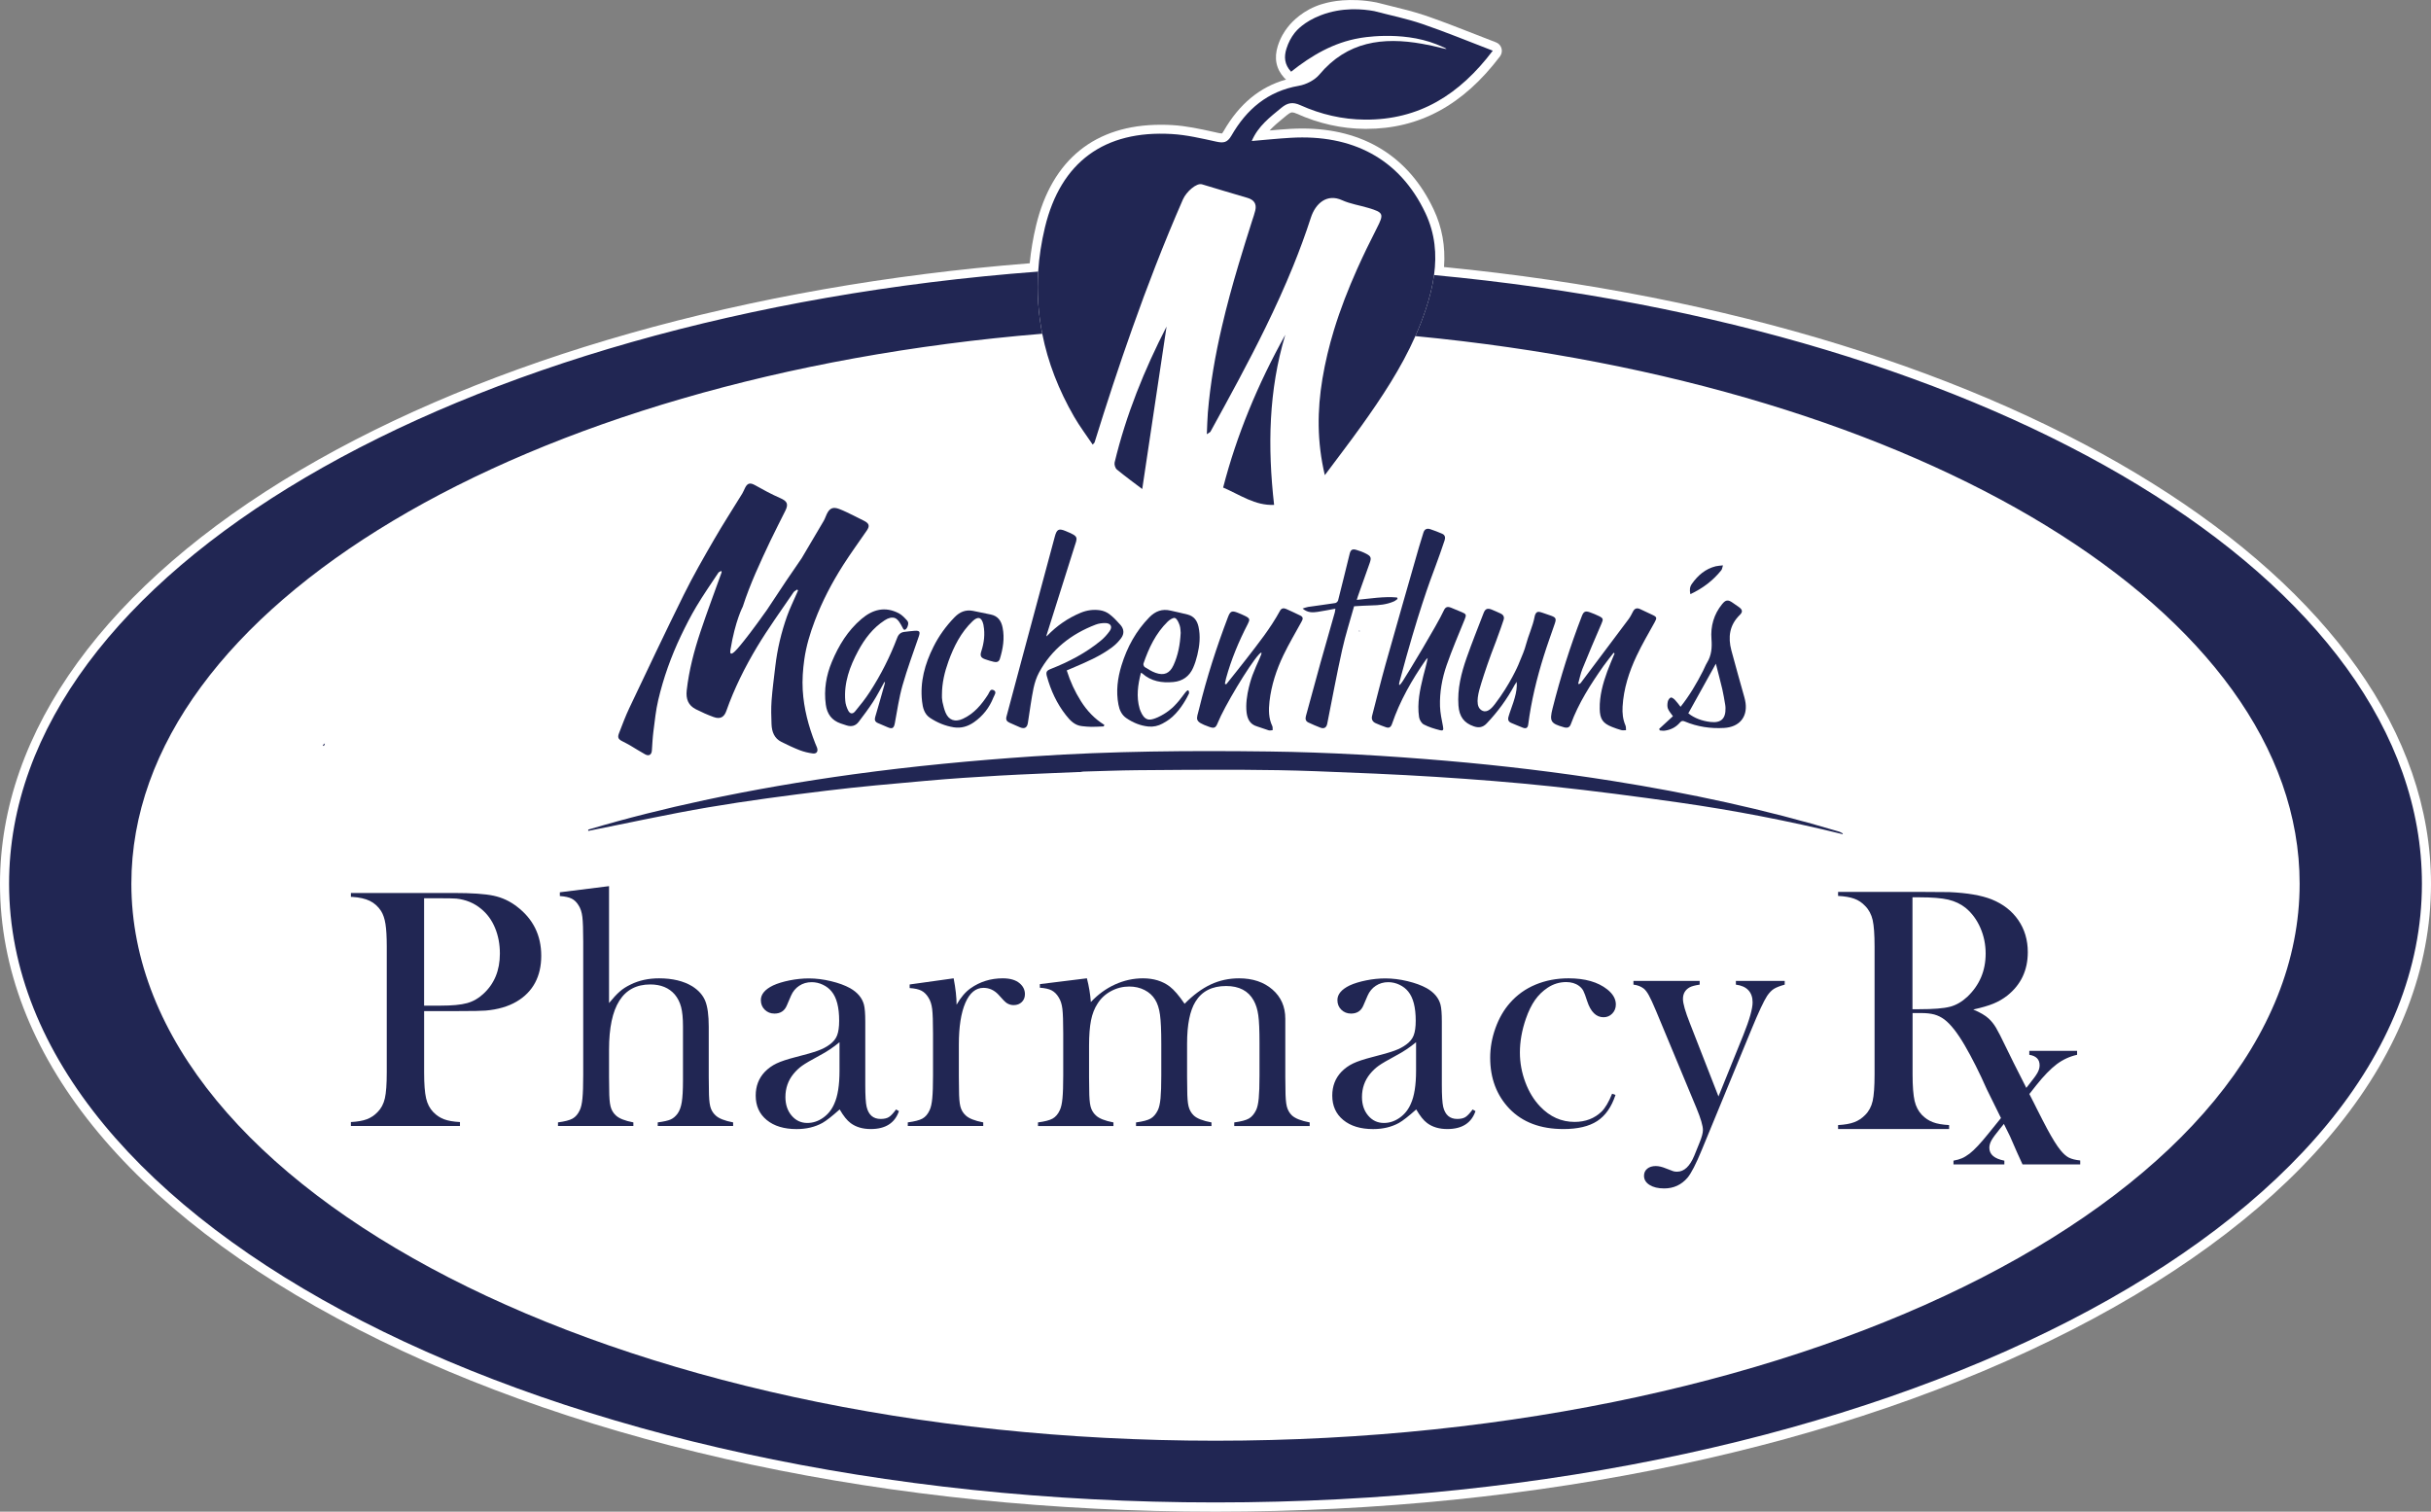 <svg xmlns="http://www.w3.org/2000/svg" id="Layer_1" data-name="Layer 1" viewBox="0 0 770.76 479.31"><rect x="0" y="0" width="770.76" height="479.31" fill="#808080" stroke="none"/><defs><style>      .cls-1 {        fill: #fff;      }      .cls-2 {        fill: #212653;      }    </style></defs><path class="cls-1" d="m457.84,84.67c.47-6.59-.62-12.59-3.29-18.26-7.91-16.79-22.3-25.66-41.62-25.66-1.26,0-2.55.04-3.85.11-2.17.13-4.33.31-6.55.51,1.37-1.48,2.97-2.79,4.61-4.14l.97-.79c.97-.8,1.41-.8,1.6-.8.35,0,.81.13,1.39.39,7,3.15,14.28,4.78,21.64,4.83h.4c16.86,0,30.75-7.52,42.45-23,.54-.73.72-1.66.47-2.53-.25-.87-.89-1.58-1.74-1.9-2.3-.88-4.56-1.76-6.78-2.64-5.35-2.09-10.4-4.07-15.63-5.86-3.56-1.21-7.23-2.11-10.79-2.98-2.72-.66-4.07-1.05-4.68-1.17-8.63-1.68-14.76-.16-16.09.19-.88.23-1.92.5-3.26,1.06-5.42,2.24-8.34,5.96-8.93,6.74-.87,1.14-2.15,3.03-3.03,5.81-1.23,3.9-.53,7.32,2.09,10.16.17.19.36.34.56.47-8.36,2.35-14.87,7.75-19.84,16.39-.3.51-.48.69-.48.71h-.1c-.35,0-.93-.12-1.12-.16l-1.44-.32c-4.27-.94-8.68-1.91-13.17-2.17-1.21-.07-2.42-.1-3.59-.1-20.84,0-34.51,11.04-39.54,31.92-.97,4.03-1.64,8.06-2.02,12-89.34,7.05-171.35,30.28-231.15,65.51C33.86,185.2,0,231.82,0,280.24c0,53.54,40.34,103.72,113.6,141.29,72.64,37.26,169.16,57.78,271.78,57.78s199.14-20.52,271.78-57.78c73.26-37.57,113.6-87.75,113.6-141.29,0-95.8-131.43-177.8-312.92-195.57Zm-72.46,369.31c-187.95,0-340.85-77.94-340.85-173.74,0-41.18,28.98-81.18,81.6-112.62,52.03-31.1,123.7-51.89,202.03-58.67,1.93,8.35,5.27,16.66,9.93,24.72,1.25,2.17,2.69,4.23,4.08,6.23.63.9,1.26,1.8,1.88,2.73.5.74,1.31,1.21,2.2,1.26.07.01.13.01.19.01.83,0,1.61-.35,2.16-.98.16-.17.26-.28.33-.35.22-.24.64-.67.85-1.37,4.14-13.33,8.04-25.14,11.95-36.1,2.39-6.79,4.86-13.44,7.33-19.76,2.79-7.16,5.69-14.19,8.63-20.9.6-1.37,2.18-2.76,2.93-3.08l1.17.35c4.29,1.29,8.59,2.58,12.89,3.83.3.09.47.18.56.23,0,.08-.02.19-.06.37-.15.67-.38,1.37-.63,2.11-.1.28-.19.57-.28.86-1.44,4.52-2.96,9.34-4.39,14.16-2.14,7.16-3.86,13.61-5.27,19.69-2.32,9.91-3.8,18.98-4.53,27.74-.12,1.45-.17,2.89-.23,4.42-.03.78-.06,1.6-.1,2.48-.05,1.09.53,2.12,1.49,2.65.43.24.91.36,1.39.36.58,0,1.15-.17,1.64-.51.29-.2.49-.33.64-.42.4-.26,1.01-.64,1.44-1.45,5.91-10.78,12.03-21.92,17.52-33.15,3.38-6.92,6.25-13.31,8.79-19.55,2.14-5.27,4.06-10.52,5.7-15.59.66-2.05,2.1-4.23,4.15-4.23.55,0,1.16.15,1.81.44,1.96.89,3.98,1.38,5.94,1.86.97.24,1.88.46,2.77.73.76.23,1.36.42,1.79.58-.28.63-.69,1.43-.88,1.82-2.4,4.68-4.46,8.96-6.3,13.08-3.1,6.93-5.53,13.34-7.44,19.6-1.63,5.35-2.9,10.68-3.76,15.87-1.88,11.36-1.63,21.43.8,31.68.25,1.09,1.12,1.93,2.22,2.16.19.04.39.06.58.06.9,0,1.76-.42,2.31-1.16,1.28-1.72,2.53-3.38,3.75-5,2.72-3.63,5.3-7.05,7.81-10.56,5.59-7.8,11.87-17.07,16.61-27.18,76.57,7.58,146.38,28.69,196.75,59.52,50.92,31.17,78.96,70.6,78.96,111.03,0,95.8-152.91,173.74-340.85,173.74Z"></path><g><g><ellipse class="cls-1" cx="385.38" cy="280.68" rx="352.93" ry="182.17"></ellipse><ellipse class="cls-1" cx="391.76" cy="91.64" rx="60.47" ry="45.13"></ellipse></g><g><g><path class="cls-2" d="m396.87,44.71c4.39-.37,8.38-.79,12.38-1.02,19.37-1.13,34.49,6.49,42.7,23.9,3.07,6.52,3.62,13.07,2.72,19.62-.49,3.6-1.41,7.19-2.59,10.78-.97,2.93-2.08,5.79-3.33,8.58-4.52,10.18-10.67,19.48-17.18,28.57-3.62,5.06-7.41,9.99-11.53,15.52-2.52-10.64-2.41-20.59-.76-30.55.88-5.29,2.13-10.45,3.67-15.5,2.01-6.58,4.51-12.98,7.32-19.27,1.95-4.36,4.04-8.66,6.23-12.94,2.33-4.55,2.21-5.02-2.65-6.47-2.78-.83-5.73-1.27-8.34-2.45-4.77-2.17-8.41.97-9.89,5.52-1.69,5.22-3.58,10.35-5.63,15.4-2.67,6.57-5.6,13-8.71,19.36-5.47,11.2-11.48,22.15-17.49,33.1-.09.17-.34.25-1.16.82.12-2.57.15-4.69.32-6.8.77-9.26,2.36-18.34,4.46-27.31,1.52-6.56,3.3-13.06,5.23-19.53,1.4-4.71,2.88-9.41,4.37-14.11.34-1.06.73-2.11.98-3.2.5-2.13-.43-3.39-2.5-4-4.81-1.4-9.61-2.85-14.4-4.29-1.69-.51-4.93,2.27-6.04,4.79-3.04,6.95-5.92,13.95-8.67,21.01-2.57,6.58-5.02,13.2-7.37,19.85-4.26,11.97-8.21,24.06-11.98,36.21-.03.1-.15.17-.59.67-2.01-2.99-4.12-5.78-5.86-8.79-4.93-8.53-8.35-17.32-10.13-26.36-1.27-6.45-1.72-13.02-1.29-19.71.29-4.61,1.01-9.29,2.14-14.01,5-20.77,18.87-30.84,40.16-29.61,4.76.27,9.49,1.4,14.17,2.42,2.25.49,3.48.36,4.8-1.91,4.77-8.3,11.47-14.08,21.33-15.79,2.35-.4,5.05-1.78,6.56-3.57,8.81-10.52,20.13-11.98,32.64-9.74,2.84.51,3.94.81,3.94.81,2.35.53,3.64.91,3.69.8.06-.19-3.01-1.41-3.16-1.47-11.32-4.48-24.37-1.96-24.37-1.96-8.24,1.41-15.22,5.49-21.72,10.66-2.14-2.32-2.28-4.75-1.46-7.34.61-1.93,1.5-3.59,2.62-5.01.5-.64,2.91-3.49,8.22-5.54,6.88-2.66,13.47-1.98,16.99-1.33,5.1,1.34,10.3,2.39,15.27,4.09,7.36,2.51,14.56,5.49,22.31,8.46-10.55,13.96-23.35,21.98-40.53,21.86-7.15-.05-14-1.66-20.48-4.58-2.39-1.08-4.05-.8-6.01.82-3.6,2.98-7.36,5.76-9.4,10.54Z"></path><path class="cls-2" d="m407.51,106.15c-5.31,17.63-5.63,35.57-3.55,53.93-6.04.29-10.73-3.17-16.16-5.49,4.26-16.53,11-32.83,19.71-48.44Z"></path><path class="cls-2" d="m369.86,103.57c-2.56,17.09-5.11,34.16-7.71,51.49-2.45-1.86-5.31-3.95-8.04-6.19-.52-.43-.87-1.57-.71-2.25,3.63-15.12,9.44-29.41,16.45-43.05Z"></path></g><path class="cls-2" d="m103,235.7c-.03.1-.04.2-.04.3-.1.19-.2.37-.3.56-.11-.1-.22-.2-.33-.3.22-.19.45-.37.67-.56Z"></path><g><path class="cls-2" d="m430.77,200.01c.12,0,.24,0,.37.01-.04.08-.08.16-.12.24-.08-.09-.17-.17-.25-.26Z"></path><path class="cls-2" d="m231.74,207.22c.53.29,2.02-1.46,2.85-2.45,1.43-1.71,4.12-5.1,8.57-11.39,4.44-6.75,7.99-12.06,11.01-16.38,0,0,5.44-9.16,7.02-11.89.39-.68.62-1.46.97-2.17.9-1.82,1.95-2.3,3.91-1.56,1.55.58,3.03,1.35,4.53,2.07,1.18.56,2.35,1.15,3.5,1.76,1.5.8,1.69,1.61.73,3-2.52,3.68-5.16,7.28-7.55,11.04-3.54,5.57-6.59,11.39-8.94,17.59-1.52,3.99-2.74,8.06-3.33,12.26-.45,3.2-.69,6.49-.5,9.71.34,5.83,1.83,11.45,3.97,16.89.17.44.39.87.55,1.31.44,1.2-.08,2.05-1.32,1.89-1.4-.18-2.81-.52-4.13-1.02-1.99-.77-3.93-1.7-5.84-2.65-2.27-1.13-3.02-3.23-3.12-5.57-.1-2.5-.17-5.01.01-7.5.27-3.64.77-7.27,1.19-10.9.63-5.43,1.89-10.73,3.71-15.87.86-2.42,2.01-4.74,3.03-7.1.15-.36.32-.71.47-1.07-.09-.1-.18-.2-.27-.3-.39.29-.91.49-1.16.87-3.91,5.76-8.02,11.4-11.6,17.37-3.85,6.43-7.2,13.15-9.71,20.25-.64,1.82-1.78,2.76-4.03,1.94-1.93-.7-3.81-1.54-5.64-2.47-2.39-1.22-3.2-3.23-2.89-5.99.72-6.36,2.33-12.51,4.34-18.54,2.11-6.34,4.48-12.6,6.73-18.89.02-.07-.02-.15-.06-.44-.37.21-.8.3-.97.56-2.35,3.54-4.78,7.04-6.96,10.69-1.79,2.99-3.38,6.12-4.89,9.27-3.13,6.56-5.57,13.38-7.23,20.45-.76,3.22-1.08,6.54-1.51,9.83-.26,2.04-.36,4.1-.5,6.16-.09,1.31-.93,1.86-2.12,1.21-1.64-.89-3.2-1.92-4.81-2.86-.82-.48-1.68-.9-2.52-1.34-1.19-.61-1.48-1.17-.99-2.46,1.06-2.73,2.07-5.48,3.33-8.12,5.69-11.98,11.35-23.97,17.24-35.86,2.94-5.94,6.25-11.7,9.57-17.44,2.86-4.95,5.97-9.75,8.96-14.62.35-.57.58-1.2.88-1.8.79-1.58,1.66-1.7,3.19-.84,2.58,1.46,5.2,2.87,7.92,4.06,2.21.97,2.74,1.85,1.67,4.02-1.56,3.18-3.22,6.31-4.73,9.51-3.23,6.84-6.45,13.69-8.77,20.91,0,0-2.4,4.46-3.91,13.69-.05.31-.15,1.01.13,1.17Z"></path><path class="cls-2" d="m186.5,263.05c12.13-3.61,24.4-6.67,36.77-9.32,15.63-3.35,31.37-6.03,47.21-8.21,18.97-2.6,38.01-4.4,57.12-5.7,24.93-1.69,49.88-1.86,74.85-1.54,18.77.24,37.5,1.35,56.2,2.95,17.6,1.51,35.14,3.61,52.59,6.38,24.29,3.86,48.3,9,71.88,16.08.41.12.77.39,1.15.58-.03.07-.05.15-.05.23-17.18-4.24-34.55-7.58-52.06-10.07-13.38-1.9-26.8-3.66-40.24-5.09-12.26-1.3-24.56-2.25-36.87-3.03-12.58-.8-25.19-1.3-37.79-1.78-7.94-.3-15.89-.42-23.84-.46-10.98-.04-21.97.04-32.95.14-5.65.05-11.3.28-16.95.43-.32,0-.64.1-.97.15-.25,0-.49,0-.74,0-8.3.37-16.61.66-24.91,1.13-7.73.44-15.46.95-23.17,1.64-10.65.94-21.31,1.87-31.92,3.17-12.44,1.52-24.88,3.15-37.24,5.25-12.74,2.17-25.38,4.96-38.07,7.48,0-.15,0-.29,0-.44Z"></path><path class="cls-2" d="m332.02,201.58c3.04-3.17,6.57-5.61,10.64-7.3,1.99-.82,4.05-1.09,6.13-.78,1.04.15,2.15.61,2.98,1.25,1.26.96,2.36,2.15,3.42,3.33,1.19,1.33,1.33,2.83.27,4.26-.78,1.07-1.76,2.06-2.82,2.86-3.85,2.9-8.28,4.75-12.68,6.63-.55.24-1.11.47-1.74.74,1.1,3.52,2.59,6.76,4.53,9.81,1.91,3.01,4.31,5.55,7.39,7.46-.07.16-.13.33-.2.49-1.32.05-2.63.14-3.95.13-.98,0-1.96-.12-2.94-.22-2.35-.23-3.8-1.84-5.12-3.52-2.87-3.65-4.77-7.8-6-12.26-.38-1.38-.11-1.82,1.22-2.35,5.7-2.25,11.1-5.05,15.85-8.96,1.06-.87,2.02-1.93,2.82-3.05.97-1.36.36-2.51-1.34-2.54-1.04-.02-2.15.13-3.11.5-7.75,2.97-13.96,7.82-17.95,15.21-1.67,3.11-2.05,6.61-2.63,10.04-.33,1.98-.57,3.97-.9,5.95-.25,1.47-1.07,1.93-2.45,1.37-1.13-.46-2.24-1-3.36-1.48-.87-.38-1.24-.94-.97-1.94,1.6-5.92,3.16-11.84,4.75-17.76,3.52-13.1,7.05-26.2,10.57-39.3.61-2.27,1.2-2.69,3.36-1.8,4.41,1.82,3.86,1.89,2.72,5.49-2.92,9.18-5.8,18.38-8.7,27.57,0,.13.01.26.02.39.06-.07.12-.15.19-.22Z"></path><path class="cls-2" d="m443.64,217.19c.21.1.85-.86,1.08-1.19,1.31-1.95,11.04-18.04,13-22.34.54-1.19,1.12-1.45,2.34-.98,1.18.46,2.34.96,3.51,1.46,1.34.57,1.38.85.82,2.24-1.96,4.84-4.03,9.64-5.74,14.57-1.45,4.18-2.23,8.57-2.09,13.02.07,2.1.53,4.2.93,6.28.23,1.22.14,1.55-1.04,1.25-1.73-.44-3.47-.97-5.03-1.79-.73-.38-1.37-1.48-1.5-2.34-.66-4.42.29-8.71,1.33-12.98.46-1.89,1.06-3.75,1.41-5.78-.22.23-.47.43-.65.68-4.38,6.31-8.17,12.93-10.66,20.23-.36,1.05-.93,1.42-1.92,1.07-1.11-.39-2.22-.8-3.3-1.3-.97-.45-1.38-1.26-1.1-2.33,1.42-5.46,2.76-10.93,4.28-16.36,3.48-12.38,7.04-24.74,10.58-37.11.44-1.53.96-3.04,1.4-4.57.34-1.16,1.13-1.47,2.16-1.14,1.28.41,2.53.92,3.77,1.44,1.01.42,1.08,1.29.78,2.17-.92,2.7-1.84,5.41-2.85,8.08-1.77,4.7-5.63,14.96-11.37,36.48-.1.36-.3,1.14-.12,1.22Z"></path><path class="cls-2" d="m388.77,216.99c2.08-2.62,4.2-5.23,6.25-7.88,3.86-4.99,7.8-9.91,10.83-15.48.44-.81,1.15-.89,1.9-.56,1.53.67,3.05,1.39,4.55,2.12,1.16.57.67,1.35.23,2.15-1.89,3.44-3.89,6.82-5.59,10.35-2.24,4.66-3.85,9.55-4.44,14.72-.3,2.67-.31,5.31.89,7.82.17.36.08.86.11,1.29-.42.02-.87.16-1.25.05-1.25-.37-2.46-.88-3.71-1.25-2.22-.65-3.04-2.33-3.3-4.4-.64-5.27,1.89-11.89,1.89-11.89,1.46-3.87,3.16-6.86,2.79-7.08-.16-.09-.6.37-.82.61-3.12,3.41-11.05,16.71-12.98,21.58-.66,1.65-1.1,1.91-2.78,1.31-4.87-1.74-3.99-2.28-3.15-5.73,2.41-9.9,5.54-19.57,9.16-29.09.7-1.84,1.23-2.08,3.05-1.36.83.33,1.67.68,2.46,1.08,1.41.71,1.49,1.08.76,2.49-2.86,5.53-5.25,11.24-6.9,17.26-.15.56-.25,1.13-.37,1.7.14.06.27.12.41.18Z"></path><path class="cls-2" d="m511.62,206.97c-1.07,1.38-2.19,2.73-3.19,4.15-4.1,5.83-7.95,11.81-10.42,18.56-.32.87-.96,1.18-1.85,1-.12-.02-.24-.07-.36-.1-4.13-1.16-4.59-1.86-3.55-5.96,2.51-9.95,5.59-19.72,9.29-29.29.55-1.43,1.1-1.7,2.54-1.19,1,.36,1.99.76,2.93,1.23,1.36.68,1.35.99.73,2.41-2.06,4.75-4.09,9.52-6.03,14.32-.6,1.49-.9,3.11-1.34,4.67.09.05.19.09.28.14.18-.12.41-.2.53-.36,5.07-6.74,10.14-13.48,15.18-20.24.56-.75.98-1.61,1.41-2.44.52-1,1.27-1.2,2.25-.74,1.26.59,2.51,1.19,3.77,1.77,1.58.73,1.62.97.79,2.47-1.93,3.5-3.98,6.96-5.68,10.58-2.4,5.08-4.12,10.4-4.45,16.09-.12,2.06.08,4.07.92,6,.19.43.12.99.17,1.48-.5,0-1.02.11-1.49-.02-.98-.26-1.95-.62-2.9-.99-2.96-1.14-3.89-2.52-3.95-5.74-.08-4.12.99-8.02,2.38-11.84.71-1.94,1.55-3.83,2.33-5.74-.1-.08-.2-.15-.3-.23Z"></path><path class="cls-2" d="m480.87,216.18c-.22.35-.47.68-.67,1.04-2.39,4.47-5.36,8.51-8.86,12.18-1.18,1.24-2.49,1.44-4.02.92-3.16-1.07-4.66-3.12-4.91-6.61-.38-5.26.88-10.26,2.59-15.14,1.68-4.78,3.57-9.48,5.39-14.21.51-1.32,1.2-1.61,2.51-1.1.95.37,1.87.82,2.8,1.23.53.23.9.56,1.05.98.16.45.04.87-.03,1.08-.31.98-1.18,3.48-2.41,6.8-2.11,5.39-3.62,9.91-4.67,13.29-.83,2.68-1.98,6.61-.34,8.22.12.12.6.59,1.31.67,1.42.16,2.65-1.37,3.35-2.28,4.85-6.31,7.43-12.44,7.43-12.44,1.32-3.15,1.98-4.72,2.41-6.37.79-3.01,2.18-5.86,2.76-8.91.06-.3.22-1.14.83-1.45.34-.17.83-.08,1.65.2.93.32,1.86.62,2.78.96,1.49.55,1.66.95,1.13,2.5-1.15,3.36-2.38,6.71-3.44,10.1-2.25,7.15-4.02,14.41-4.98,21.86-.14,1.09-.67,1.43-1.71,1.03-1.22-.46-2.41-1-3.62-1.49-.91-.37-1.2-.98-.93-1.96.69-2.54,2.58-6.46,2.64-9.95,0-.47-.02-.86-.05-1.15Z"></path><path class="cls-2" d="m280.38,216.27c-1.18,2.09-2.26,4.24-3.56,6.25-1.42,2.19-3,4.29-4.58,6.37-.97,1.28-2.31,1.62-3.84,1.11-.62-.2-1.25-.39-1.86-.61-2.85-.99-4.32-3.01-4.72-5.99-.63-4.72.11-9.2,1.93-13.56,2.17-5.2,5.05-9.91,9.4-13.6,3.57-3.03,7.46-4.03,11.78-1.81,1.01.52,1.86,1.43,2.64,2.29.62.69.32,1.41.28,1.6-.14.67-.64,1.41-1.09,1.37-.34-.03-.48-.49-.86-1.18-.22-.4-1.12-2.22-2.23-2.57-.89-.28-1.96-.05-3.16.73-3.75,2.42-6.37,5.88-8.44,9.74-2.64,4.92-4.55,10.08-4.07,15.81.08,1.03.43,2.09.9,3.02.57,1.14,1.42,1.28,2.23.3,1.64-1.98,3.26-4,4.65-6.16,3.5-5.4,6.4-11.12,8.68-17.15.43-1.14,1.14-1.75,2.31-1.88,1.06-.12,2.11-.27,3.18-.34,1.66-.11,1.87.28,1.34,1.85-1.76,5.14-3.66,10.23-5.14,15.45-1.11,3.92-1.69,7.99-2.44,12.01-.29,1.56-.8,1.91-2.25,1.28-1.05-.45-2.11-.89-3.15-1.35-.84-.37-1.1-.95-.83-1.88,1.01-3.41,1.97-6.83,2.94-10.25.07-.26.12-.53.18-.8-.07-.02-.15-.04-.22-.06Z"></path><path class="cls-2" d="m361.74,213.31c-.97,3.8-1.52,7.57-.41,11.4.07.24.16.46.25.69.59,1.44,1.27,2.31,2.15,2.63.41.15,1.18.37,3.35-.6,2.84-1.28,4.67-3.04,5.09-3.46,2.75-2.72,3.93-5.33,4.56-5.06.25.1.28.6.27.93-.6,1.26-2.42,4.85-5.25,7.41-1.3,1.17-2.5,1.81-3.16,2.17-1.41.76-2.91,1.1-4.49.94-2.58-.26-4.91-1.24-7.02-2.69-1.45-1-2.15-2.54-2.47-4.24-.82-4.24-.28-8.39.97-12.46,1.77-5.75,4.57-10.9,8.82-15.24,1.92-1.97,4.08-2.76,6.77-2.12,1.78.42,3.59.77,5.36,1.24,1.97.52,3.02,1.86,3.46,3.86.67,3.05.34,6.03-.37,8.99-.33,1.38-.77,2.76-1.34,4.06-1.19,2.69-3.34,4.22-6.26,4.49-3.61.34-7.03-.19-9.87-2.73-.08-.08-.21-.11-.4-.2Zm12.6-12.64c-.08-.64-.04-1.58-.33-2.4-.31-.87-.76-2-1.47-2.31-.51-.23-1.69.53-2.3,1.12-3.81,3.71-6.01,8.39-7.7,13.33-.1.3.14.93.41,1.1,1.1.68,2.22,1.4,3.43,1.83,2.71.96,4.5.17,5.69-2.43,1.44-3.15,2.08-6.51,2.27-10.23Z"></path><path class="cls-2" d="m423.17,193.04c-1.81.33-3.61.69-5.43.97-1.59.24-3.17.29-4.75-1.06.71-.21,1.21-.43,1.73-.51,2.87-.42,5.76-.78,8.63-1.23.34-.05.81-.5.9-.84,1.25-4.91,2.45-9.83,3.66-14.75.3-1.23.79-1.63,1.99-1.31,1.13.31,2.26.74,3.29,1.28,1.51.79,1.65,1.29,1.09,2.9-1.23,3.5-2.49,7-3.73,10.5-.13.38-.24.76-.38,1.21,4.3-.4,8.52-1.14,12.78-.76.05.16.11.31.16.47-.39.26-.75.6-1.17.78-2.29,1-4.72,1.23-7.2,1.27-1.75.02-3.51.17-5.42.27-1.27,4.59-2.75,9.15-3.78,13.8-1.73,7.78-3.17,15.62-4.73,23.43-.24,1.2-.95,1.7-2.13,1.27-1.3-.48-2.57-1.06-3.83-1.64-.9-.41-1.05-1.15-.8-2.06,1.55-5.63,3.06-11.27,4.62-16.89,1.48-5.31,3.02-10.6,4.52-15.9.09-.31.11-.64.16-.97.03-.07.07-.13.1-.2-.1,0-.2,0-.3-.01Z"></path><path class="cls-2" d="m317.02,208.89c-.32,1.04-1.09,1.15-1.95.95-.91-.22-1.82-.48-2.71-.8-1.4-.49-1.7-1.11-1.23-2.54.87-2.69,1.22-5.41.7-8.22-.02-.08-.02-.16-.04-.25-.55-2.35-1.69-2.73-3.45-1.05-3.68,3.54-5.92,7.99-7.63,12.72-1.23,3.4-2.05,6.9-2.06,10.54-.02.31-.02.66,0,1.03.03.44.09.84.15,1.2.01.04.01.08.02.12.26,1.15.53,2.29.97,3.35,1.02,2.44,3.05,3.09,5.47,1.98,3.57-1.63,5.95-4.51,8.02-7.72.42-.67.68-1.95,1.78-1.36,1.08.55.21,1.55-.07,2.26-1.27,3.24-3.34,5.91-6.2,7.9-1.91,1.32-4.03,1.98-6.38,1.61-2.75-.44-5.27-1.49-7.56-3.01-1.8-1.2-2.29-3.21-2.51-5.25-.69-6.15.9-11.84,3.62-17.28,1.73-3.47,3.97-6.56,6.68-9.35,1.66-1.71,3.52-2.48,5.83-2.04,1.89.36,3.75.79,5.64,1.16,2.29.46,3.35,2.02,3.77,4.14.68,3.39.13,6.68-.87,9.93Z"></path><path class="cls-2" d="m526.05,231.1c1.48-1.36,2.96-2.72,4.36-4.01-.59-.86-1.27-1.57-1.59-2.41-.25-.67-.19-1.53-.03-2.26.11-.49.56-1.16.97-1.25.37-.08.97.42,1.34.8.61.63,1.12,1.37,1.73,2.14,2.87-3.61,5.09-7.41,7.1-11.34.45-.87.78-1.81,1.29-2.64,1.43-2.33,1.62-4.79,1.41-7.48-.32-4.07.74-7.86,3.37-11.09,1.13-1.39,1.87-1.49,3.34-.46.67.47,1.35.92,2.01,1.4,1.14.83,1.26,1.52.24,2.51-3.27,3.19-3.75,7.04-2.65,11.21,1.31,4.97,2.75,9.91,4.12,14.87.16.59.3,1.19.38,1.8.61,4.56-2.04,7.64-6.8,7.92-4.31.25-8.49-.37-12.48-2.05-.69-.29-1.05-.2-1.53.35-1.28,1.48-2.94,2.33-4.88,2.57-.49.06-1.01-.05-1.51-.08l-.19-.49Zm9.23-4.92c1.99,1.55,4.38,2.42,6.99,2.73,3.38.4,4.9-1.01,4.81-4.44-.01-.37-.04-.74-.11-1.1-.29-1.61-.52-3.23-.9-4.82-.64-2.73-1.37-5.43-2.05-8.11-2.92,5.27-5.81,10.46-8.74,15.75Z"></path><path class="cls-2" d="m535.94,188.38c-.29-1.32-.2-2.31.51-3.3,1.91-2.68,4.26-4.71,7.52-5.53.65-.16,1.34-.17,2.3-.29-.22.7-.25,1.21-.52,1.54-2.61,3.27-5.86,5.74-9.81,7.59Z"></path></g><path class="cls-2" d="m767.88,280.19c0,108.35-171.25,196.19-382.5,196.19S2.88,388.54,2.88,280.19c0-98.55,141.68-180.14,326.28-194.08-.43,6.69.02,13.26,1.29,19.71C166.72,119.32,41.65,192.26,41.65,280.19c0,97.54,153.89,176.62,343.73,176.62s343.73-79.08,343.73-176.62c0-86.42-120.79-158.34-280.36-173.62,1.25-2.79,2.36-5.65,3.33-8.58,1.18-3.59,2.1-7.18,2.59-10.78,178.17,16.72,313.21,96.77,313.21,192.98Z"></path><path class="cls-2" d="m600.16,374.96l-.81-1.65"></path><g><g><path class="cls-2" d="m134.47,320.59v19.43c0,3.68.21,6.41.62,8.2s1.18,3.26,2.3,4.41c.97,1.01,2.1,1.76,3.38,2.25s2.97.78,5.06.89v1.24h-34.58v-1.24c2.09-.11,3.78-.41,5.06-.89s2.41-1.24,3.38-2.25c1.16-1.16,1.93-2.62,2.33-4.38s.6-4.51.6-8.23v-39.89c0-3.1-.14-5.49-.41-7.17s-.73-3.04-1.38-4.09c-.94-1.44-2.13-2.52-3.57-3.22s-3.32-1.13-5.63-1.27h-.38v-1.24h32.64c5.7,0,9.9.29,12.61.87s5.18,1.73,7.41,3.46c5.12,3.9,7.69,9.09,7.69,15.59s-2.6,11.44-7.79,14.5c-2.71,1.59-5.99,2.54-9.85,2.87-1.23.11-4.19.16-8.88.16h-10.61Zm0-1.73h5.3c3.57,0,6.32-.26,8.25-.78s3.65-1.49,5.17-2.9c3.54-3.21,5.3-7.49,5.3-12.83,0-2.96-.51-5.67-1.54-8.15s-2.5-4.48-4.41-6.03c-2.2-1.84-4.82-2.92-7.85-3.25-.83-.07-2.73-.11-5.68-.11h-4.55v34.04Z"></path><path class="cls-2" d="m193.1,280.97v37.07c1.26-1.55,2.38-2.76,3.36-3.62.97-.87,2.15-1.62,3.52-2.27,2.63-1.3,5.63-1.95,8.98-1.95,4.26,0,7.77.85,10.55,2.54,1.98,1.26,3.35,2.8,4.09,4.62.74,1.82,1.11,4.55,1.11,8.19v15.78l.05,4.11c0,2.45.14,4.24.43,5.38.29,1.14.85,2.08,1.68,2.84,1.01.97,2.87,1.71,5.57,2.22v1.14h-23.9v-1.14c1.91-.25,3.27-.56,4.08-.92s1.54-.97,2.19-1.84c.65-.9,1.1-2.12,1.35-3.67.25-1.55.38-3.84.38-6.87v-17.14c0-2.6-.2-4.65-.6-6.16-.4-1.51-1.06-2.83-2-3.95-1.83-2.12-4.43-3.19-7.77-3.19-8.71,0-13.07,6.88-13.07,20.65v8.65l.05,4c0,2.45.14,4.24.43,5.38.29,1.14.84,2.08,1.67,2.84,1.01.97,2.86,1.71,5.56,2.22v1.14h-23.9v-1.14c2.16-.29,3.72-.69,4.65-1.22s1.7-1.42,2.27-2.68c.4-.83.68-2.08.84-3.76s.24-4.1.24-7.27v-42.42c0-3.67-.09-6.27-.27-7.78-.18-1.51-.58-2.74-1.19-3.67-.61-1.01-1.35-1.73-2.22-2.16-.87-.43-2.11-.7-3.73-.81v-1.19l15.59-1.95Z"></path><path class="cls-2" d="m284.09,351.77l.92.54c-1.3,3.79-4.28,5.68-8.93,5.68-2.57,0-4.7-.63-6.39-1.89-1.12-.83-2.28-2.27-3.47-4.33-2.42,2.16-4.25,3.59-5.47,4.28-2.35,1.3-5.08,1.95-8.19,1.95-3.98,0-7.13-.96-9.46-2.87s-3.5-4.49-3.5-7.74c0-3,.96-5.5,2.87-7.52,1.08-1.12,2.33-2.01,3.73-2.68s3.44-1.34,6.12-2.03c3.14-.79,5.46-1.46,6.95-2s2.75-1.19,3.76-1.95c1.16-.83,1.95-1.8,2.38-2.92s.65-2.67.65-4.65c0-4.22-.79-7.31-2.38-9.25-.72-.9-1.65-1.62-2.79-2.16s-2.32-.81-3.54-.81c-1.48,0-2.8.38-3.95,1.14s-2.02,1.8-2.6,3.14l-1.35,3.14c-.72,1.7-2.02,2.54-3.9,2.54-1.23,0-2.25-.41-3.08-1.22s-1.24-1.83-1.24-3.06c0-1.84,1.3-3.39,3.9-4.65,1.41-.65,3.16-1.18,5.23-1.6,2.08-.41,4.11-.62,6.1-.62,2.24,0,4.57.29,6.99.87s4.45,1.32,6.07,2.22c2.35,1.33,3.81,3.07,4.39,5.2.29,1.08.43,2.9.43,5.47v20.03c0,3.39.14,5.7.43,6.93.61,2.56,2.09,3.84,4.44,3.84,1.12,0,1.99-.2,2.62-.6s1.38-1.19,2.25-2.38Zm-17.91-21.32c-1.94,1.62-4.08,3.05-6.42,4.28-2.63,1.41-4.44,2.47-5.45,3.19s-1.92,1.59-2.75,2.6c-1.69,2.09-2.54,4.53-2.54,7.31,0,2.38.65,4.35,1.97,5.9,1.31,1.55,2.98,2.33,4.99,2.33,1.76,0,3.43-.55,4.99-1.65s2.74-2.57,3.53-4.41c1.11-2.42,1.67-5.92,1.67-10.5v-9.04Z"></path><path class="cls-2" d="m303.31,318.53c1.3-2.27,2.76-3.99,4.38-5.14,3-2.13,6.41-3.19,10.23-3.19,2.35,0,4.13.52,5.36,1.57,1.12.94,1.68,2.09,1.68,3.46,0,1.01-.33,1.84-1,2.49s-1.52.97-2.57.97c-1.23,0-2.29-.51-3.19-1.52l-1.68-1.84c-1.33-1.4-2.9-2.11-4.71-2.11-2.45,0-4.36,1.59-5.74,4.76-1.37,3.17-2.06,7.59-2.06,13.24v10.11l.05,4.11c0,2.45.14,4.24.43,5.38.29,1.14.85,2.08,1.68,2.84,1.01.97,2.87,1.71,5.57,2.22v1.14h-23.92v-1.14c2.16-.29,3.72-.69,4.65-1.21.94-.52,1.7-1.41,2.27-2.67.4-.83.68-2.07.84-3.74.16-1.67.24-4.08.24-7.24v-13.3c0-3.7-.09-6.29-.27-7.78-.18-1.49-.58-2.7-1.19-3.64-.61-1-1.35-1.73-2.22-2.18-.87-.45-2.11-.73-3.73-.83v-1.14l13.95-1.95c.62,3.24.93,6.02.93,8.33Z"></path><path class="cls-2" d="m344.61,310.2c.65,2.52,1.07,5.03,1.25,7.52,2.27-2.42,4.82-4.28,7.66-5.57s5.78-1.95,8.85-1.95c3.39,0,6.22.87,8.5,2.6,1.37,1.05,2.94,2.87,4.71,5.47,2.74-2.78,5.5-4.82,8.28-6.12s5.77-1.95,8.98-1.95c4.33,0,7.86,1.18,10.58,3.54,2.73,2.36,4.09,5.45,4.09,9.27v18.33l.05,4.11c0,2.45.15,4.24.43,5.38.29,1.14.83,2.08,1.62,2.84,1.05.97,2.92,1.71,5.63,2.22v1.14h-23.92v-1.14c2.16-.29,3.71-.69,4.63-1.22s1.69-1.42,2.3-2.68c.4-.83.68-2.08.84-3.76.16-1.68.24-4.08.24-7.22v-10.32c0-4-.12-6.92-.38-8.76-.25-1.84-.74-3.41-1.46-4.7-1.69-3.06-4.61-4.59-8.75-4.59-4.46,0-7.7,1.66-9.72,4.97-1.76,2.85-2.65,7.28-2.65,13.3v10.43l.05,4.11c0,2.45.14,4.24.43,5.38.29,1.14.83,2.08,1.62,2.84,1.01.97,2.89,1.71,5.63,2.22v1.14h-23.92v-1.14c2.16-.29,3.71-.69,4.63-1.22s1.69-1.42,2.3-2.68c.4-.83.68-2.08.84-3.76.16-1.68.24-4.08.24-7.22v-10c0-4.22-.14-7.31-.41-9.27s-.78-3.56-1.54-4.78c-.79-1.3-1.91-2.31-3.35-3.05-1.44-.74-3.06-1.11-4.86-1.11-2.05,0-3.98.49-5.78,1.46-1.8.97-3.22,2.29-4.26,3.95-.97,1.48-1.67,3.25-2.08,5.32s-.62,4.75-.62,8.03v9.89l.05,4c0,2.45.14,4.24.43,5.38.29,1.14.85,2.08,1.68,2.84,1.01.97,2.87,1.71,5.57,2.22v1.14h-23.92v-1.14c2.16-.29,3.72-.69,4.65-1.22s1.7-1.41,2.27-2.67c.4-.83.68-2.08.84-3.75.16-1.67.24-4.09.24-7.26v-13.33c0-3.71-.09-6.31-.27-7.8s-.58-2.71-1.19-3.65c-.61-1.01-1.35-1.73-2.22-2.19-.87-.45-2.11-.73-3.73-.84v-1.14l14.88-1.84Z"></path><path class="cls-2" d="m466.89,351.77l.92.54c-1.3,3.79-4.28,5.68-8.93,5.68-2.57,0-4.7-.63-6.39-1.89-1.13-.83-2.28-2.27-3.47-4.33-2.42,2.16-4.25,3.59-5.48,4.28-2.35,1.3-5.08,1.95-8.18,1.95-3.98,0-7.13-.96-9.46-2.87-2.33-1.91-3.5-4.49-3.5-7.74,0-3,.96-5.5,2.87-7.52,1.08-1.12,2.33-2.01,3.73-2.68s3.45-1.34,6.12-2.03c3.14-.79,5.46-1.46,6.95-2,1.5-.54,2.75-1.19,3.76-1.95,1.16-.83,1.95-1.8,2.38-2.92s.65-2.67.65-4.65c0-4.22-.79-7.31-2.38-9.25-.72-.9-1.65-1.62-2.79-2.16s-2.32-.81-3.54-.81c-1.48,0-2.79.38-3.95,1.14-1.15.76-2.02,1.8-2.6,3.14l-1.35,3.14c-.72,1.7-2.02,2.54-3.9,2.54-1.22,0-2.25-.41-3.08-1.22-.83-.81-1.24-1.83-1.24-3.06,0-1.84,1.3-3.39,3.9-4.65,1.41-.65,3.16-1.18,5.23-1.6s4.11-.62,6.1-.62c2.24,0,4.57.29,6.99.87,2.42.58,4.44,1.32,6.07,2.22,2.35,1.33,3.81,3.07,4.39,5.2.29,1.08.43,2.9.43,5.47v20.03c0,3.39.15,5.7.43,6.93.62,2.56,2.09,3.84,4.44,3.84,1.12,0,2-.2,2.62-.6.63-.4,1.38-1.19,2.25-2.38Zm-17.91-21.32c-1.94,1.62-4.08,3.05-6.42,4.28-2.62,1.41-4.44,2.47-5.45,3.19s-1.92,1.59-2.75,2.6c-1.69,2.09-2.54,4.53-2.54,7.31,0,2.38.65,4.35,1.97,5.9,1.31,1.55,2.98,2.33,4.99,2.33,1.76,0,3.43-.55,4.99-1.65s2.74-2.57,3.53-4.41c1.11-2.42,1.67-5.92,1.67-10.5v-9.04Z"></path><path class="cls-2" d="m511.12,346.79l1.08.38c-1.26,3.82-3.19,6.58-5.79,8.28s-6.17,2.54-10.72,2.54c-7.28,0-13.01-2.16-17.16-6.49-4.04-4.26-6.06-9.63-6.06-16.13,0-3.17.56-6.31,1.68-9.42,1.12-3.1,2.65-5.76,4.6-7.96,2.2-2.52,4.9-4.46,8.09-5.79s6.68-2,10.47-2c5.23,0,9.33,1.17,12.29,3.52,1.81,1.44,2.71,3.03,2.71,4.76,0,1.16-.38,2.12-1.14,2.9s-1.68,1.16-2.76,1.16c-2.34,0-4.08-1.71-5.2-5.14-.5-1.59-.91-2.67-1.21-3.25-.31-.58-.75-1.08-1.33-1.52-1.11-.83-2.48-1.24-4.1-1.24-2.12,0-4.08.6-5.88,1.79-1.58,1.05-2.92,2.35-4.02,3.92s-2.06,3.54-2.89,5.93c-1.26,3.65-1.89,7.22-1.89,10.72,0,3.21.58,6.35,1.73,9.42,1.15,3.07,2.72,5.63,4.7,7.69,3.1,3.25,6.73,4.87,10.91,4.87,3.46,0,6.32-1.1,8.59-3.3,1.15-1.16,2.25-3.03,3.3-5.63Z"></path><path class="cls-2" d="m517.89,311.01h21v1.19c-1.48.22-2.54.5-3.19.86-1.41.79-2.11,2.02-2.11,3.68,0,1.44.74,4.02,2.21,7.73l9.05,23.18,7.9-19.51c1.95-4.86,2.92-8.31,2.92-10.32,0-1.62-.45-2.91-1.35-3.86-.9-.96-2.22-1.54-3.95-1.76v-1.19h15.48v1.19c-1.55.43-2.7.88-3.44,1.35-.74.47-1.45,1.21-2.14,2.22-1.04,1.59-2.71,5.14-4.98,10.66l-15.7,38.1c-1.87,4.55-3.39,7.5-4.55,8.88-1.95,2.27-4.42,3.41-7.41,3.41-1.91,0-3.45-.37-4.63-1.11-1.17-.74-1.76-1.7-1.76-2.9,0-.94.34-1.69,1.03-2.25.68-.56,1.58-.84,2.7-.84.94,0,2.01.25,3.24.76,1.19.47,1.95.76,2.29.87s.75.16,1.22.16c2.23,0,4.04-1.68,5.45-5.06l1.67-4.13c.72-1.74,1.08-3.08,1.08-4.02,0-1.33-.68-3.66-2.05-6.97l-11.22-26.97-1.62-3.89c-.97-2.31-1.73-3.95-2.27-4.92-.54-.97-1.08-1.68-1.62-2.11-.9-.68-1.98-1.1-3.25-1.24v-1.19Z"></path></g><path class="cls-2" d="m655.95,367.06c-.86-.45-1.75-1.24-2.67-2.38-1.14-1.39-2.54-3.64-4.21-6.74-.88-1.66-2.01-3.82-3.36-6.52-.24-.46-.47-.93-.69-1.39-.54-1.06-1.07-2.11-1.6-3.15l2.16-2.74c2.36-2.98,4.54-5.21,6.51-6.71,1.98-1.48,4.13-2.47,6.46-2.98v-1.26h-15.15v1.26c2.19.35,3.27,1.46,3.27,3.33,0,.75-.22,1.54-.66,2.34s-1.31,2-2.61,3.61l-.95,1.21c-.06-.12-.11-.22-.16-.33-1.31-2.59-2.61-5.16-3.92-7.74-.05-.09-.09-.2-.14-.29-.72-1.42-1.46-2.96-2.26-4.6-1.4-2.93-2.45-4.98-3.14-6.14-.69-1.15-1.47-2.12-2.32-2.89-1.06-.99-2.69-1.94-4.89-2.86,2.68-.59,4.81-1.21,6.41-1.87,1.6-.66,3.06-1.51,4.38-2.54,4.34-3.45,6.51-8.04,6.51-13.76,0-3.86-1-7.25-3-10.16-2-2.92-4.82-5.12-8.46-6.59-3.24-1.28-7.69-2.05-13.39-2.31-1.39-.04-4.32-.06-8.75-.06h-26.55v1.27c2.09.11,3.8.4,5.12.88,1.33.47,2.48,1.25,3.47,2.31,1.18,1.18,1.96,2.67,2.38,4.47.4,1.8.6,4.59.6,8.36v40.6c0,3.79-.2,6.58-.6,8.38-.41,1.8-1.2,3.28-2.38,4.46-.99,1.02-2.13,1.79-3.44,2.28-1.31.51-3.02.8-5.15.92v1.26h35.2v-1.26c-2.13-.12-3.85-.41-5.15-.92-1.31-.49-2.45-1.26-3.45-2.28-1.13-1.18-1.92-2.67-2.34-4.48-.41-1.82-.64-4.6-.64-8.35v-19.49h2.71c1.65,0,3.05.15,4.19.46,1.14.32,2.2.84,3.19,1.58,1.95,1.47,4.11,4.2,6.45,8.21,2.35,4.04,4.68,8.68,7,13.93.54,1.11,1.09,2.22,1.64,3.33.95,1.93,1.89,3.85,2.85,5.78l-3.99,4.93c-2.41,3.01-4.4,5.13-5.96,6.35-.92.68-1.73,1.19-2.45,1.48-.71.31-1.59.55-2.66.75v1.2h16.13v-1.2c-3.18-.61-4.76-1.98-4.76-4.07,0-.76.22-1.55.68-2.38.46-.81,1.36-2.05,2.71-3.69l1.22-1.51c.65,1.31,1.29,2.61,1.94,3.93l2.22,5.07c.26.54.85,1.84,1.75,3.85h18.29v-1.26c-1.51-.15-2.69-.45-3.55-.88Zm-37.72-47.85c-1.95.52-5.21.78-9.78.78h-2.09v-35.48h2.26c3.94,0,6.96.25,9.09.74,2.13.51,3.96,1.38,5.51,2.62,1.99,1.65,3.54,3.75,4.66,6.31,1.12,2.55,1.68,5.28,1.68,8.18,0,5.44-1.93,9.99-5.79,13.67-1.73,1.61-3.56,2.67-5.54,3.19Z"></path></g><path class="cls-2" d="m606.57,356.24l-.24-.48"></path><path class="cls-2" d="m609.56,352.44c-.05-.09-.09-.19-.14-.28"></path></g></g></svg>